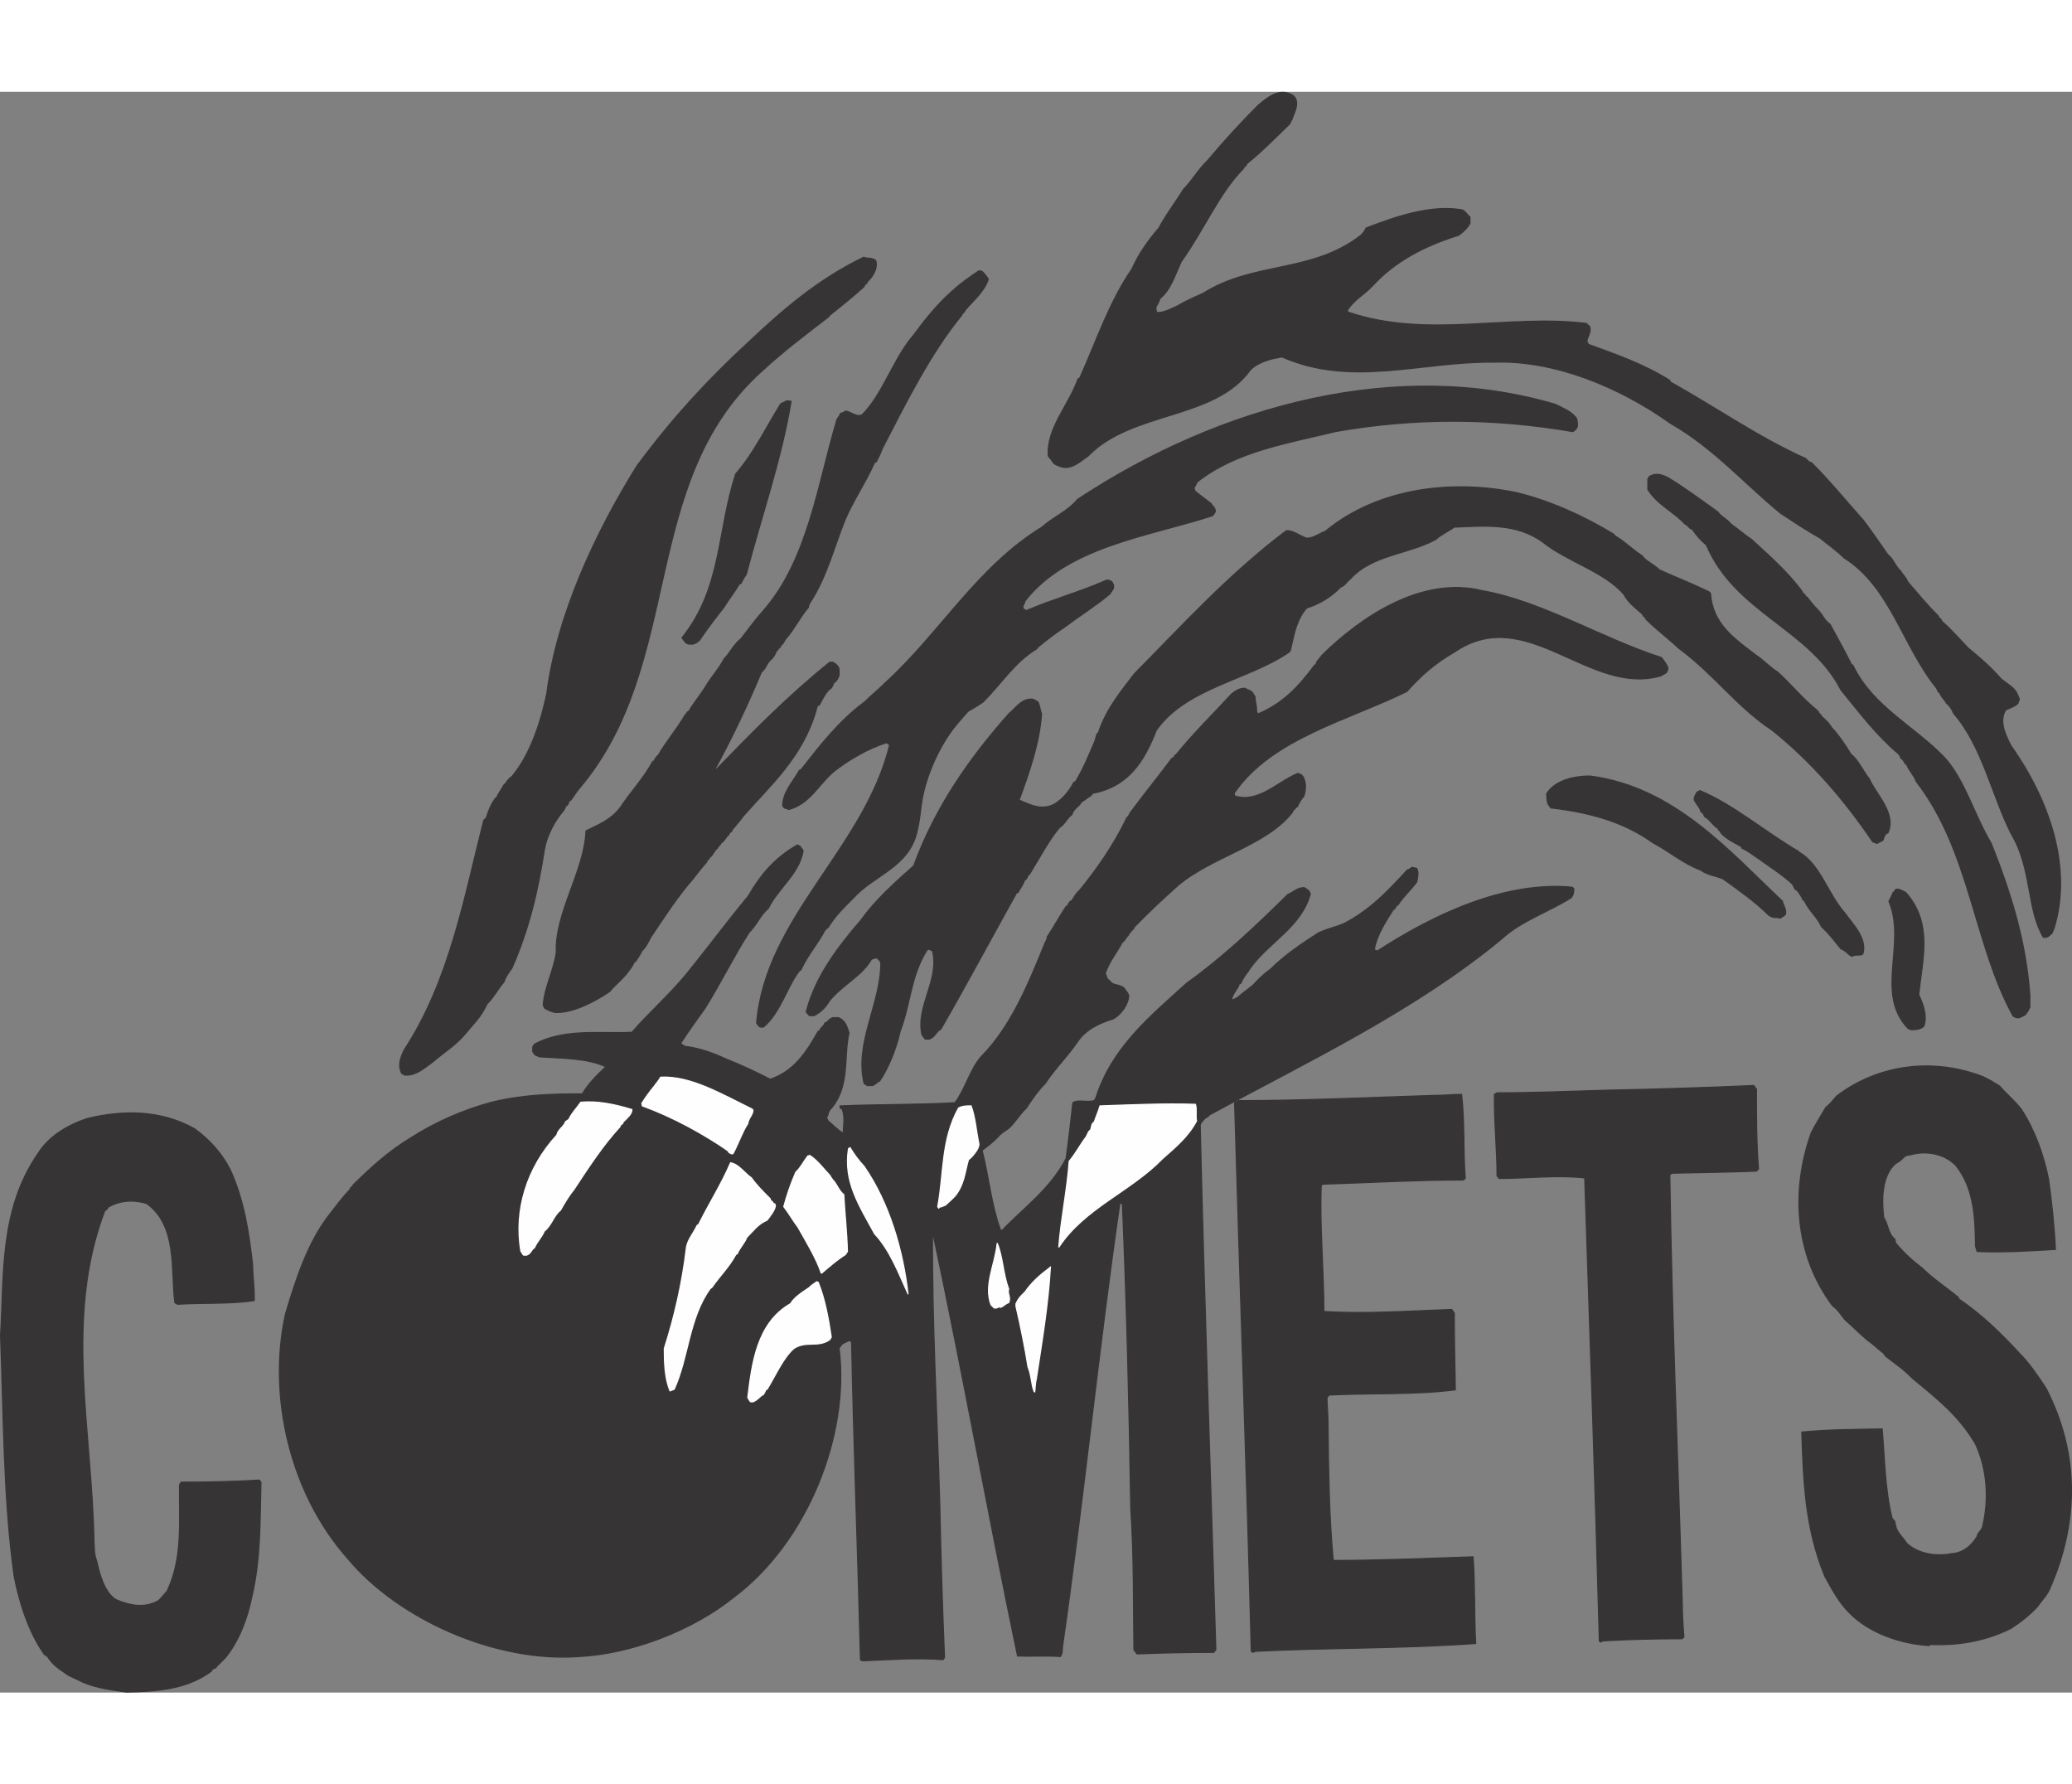 <?xml version="1.0" encoding="UTF-8"?>
<!DOCTYPE svg PUBLIC "-//W3C//DTD SVG 1.1//EN" "http://www.w3.org/Graphics/SVG/1.1/DTD/svg11.dtd">
<!-- Creator: CorelDRAW -->
<svg xmlns="http://www.w3.org/2000/svg" xml:space="preserve" width="7.848in" height="6.757in" version="1.1" style="shape-rendering:geometricPrecision; text-rendering:geometricPrecision; image-rendering:optimizeQuality; fill-rule:evenodd; clip-rule:evenodd"
viewBox="0 0 7847.67 6061.38"
 xmlns:xlink="http://www.w3.org/1999/xlink"
 xmlns:xodm="http://www.corel.com/coreldraw/odm/2003">
 <rect x="0" y="0" width="7847.67" height="6061.38" fill="#808080" stroke="none"/>
 <defs>
  <style type="text/css">
   <![CDATA[
    .str1 {stroke:#FEFEFE;stroke-width:4.27;stroke-miterlimit:2.613}
    .str0 {stroke:#373435;stroke-width:4.27;stroke-miterlimit:2.613}
    .fil1 {fill:#FEFEFE}
    .fil0 {fill:#373435}
   ]]>
  </style>
 </defs>
 <g id="Layer_x0020_1">
  <g id="_2008732539040">
   <path class="fil0 str0" d="M478.42 6059.25c-55.34,-7.91 -108.7,-13.84 -166.01,-37.55 -13.84,-7.9 -33.6,-15.81 -53.36,-25.69 -29.65,-21.74 -57.31,-35.57 -79.05,-71.15l-11.86 -7.9c-59.29,-83.01 -94.86,-195.65 -114.62,-296.45 -41.5,-300.39 -39.53,-604.74 -51.38,-911.07 13.83,-223.32 -5.93,-476.28 142.29,-689.72 39.52,-63.24 108.7,-106.72 187.75,-132.41 132.41,-31.62 274.7,-33.6 405.14,39.52 59.29,43.48 102.77,92.89 134.39,154.15 53.36,116.6 71.15,239.13 84.98,359.69 0,41.5 7.91,90.9 5.93,136.36 -88.93,13.84 -193.68,7.9 -290.52,13.84l-9.88 -5.93c-15.81,-118.57 11.85,-290.51 -106.72,-375.49 -45.46,-13.84 -94.87,-13.84 -142.29,11.85 -5.93,0 -3.96,11.86 -15.81,13.84 -156.12,407.11 -47.43,839.92 -41.5,1258.89 1.98,15.81 0,35.57 5.93,55.34l5.93 19.76c9.88,45.46 27.67,112.65 71.15,140.32 51.38,21.74 104.74,33.6 158.1,5.93 11.86,-7.9 23.71,-25.69 35.57,-37.55 61.26,-128.46 45.46,-266.8 47.43,-403.16l5.93 -9.88c96.84,0 195.65,-1.98 296.45,-7.9l5.93 7.9c-3.96,146.24 0,290.51 -35.57,438.74 -15.81,77.07 -47.43,162.05 -98.82,225.29 -11.86,11.86 -19.76,19.76 -33.6,33.6 0,7.91 -17.79,5.93 -19.76,17.79 -94.86,71.15 -215.42,77.08 -320.16,79.06l-1.98 0z"/>
   <path class="fil0 str0" d="M3264.99 5940.67l-5.93 -3.96c-9.88,-397.23 -25.7,-800.4 -33.6,-1201.58l-5.93 -7.9c-9.88,3.96 -17.79,7.9 -29.65,13.84l-11.85 15.81c41.5,330.04 -120.56,733.21 -395.26,940.71 -158.1,128.46 -391.31,217.39 -588.94,227.28 -318.18,23.71 -685.77,-142.29 -875.49,-369.57 -223.32,-250.99 -304.35,-620.55 -237.16,-926.88 39.53,-132.41 84.98,-274.7 169.96,-381.42 23.72,-29.64 47.43,-63.24 75.1,-90.9 0,-9.88 7.9,-5.93 11.86,-17.79 65.21,-63.24 130.43,-124.51 215.41,-175.89 94.87,-61.26 199.61,-106.72 308.3,-136.36 122.53,-29.65 233.2,-31.62 343.87,-31.62 21.74,-37.55 53.36,-69.17 88.93,-102.76 -71.15,-33.6 -167.98,-31.62 -250.99,-37.55l-17.79 -7.9 -7.9 -11.86 0 -17.79 5.93 -9.88c112.65,-61.26 247.04,-39.52 369.57,-45.46 65.22,-75.1 136.37,-136.35 205.53,-219.36 77.07,-94.86 150.2,-193.68 235.18,-296.45 49.41,-84.98 100.79,-144.26 185.77,-193.68l11.86 5.93c0,7.9 7.9,5.93 9.88,17.79 -15.81,86.96 -92.89,138.34 -132.41,217.39 -29.65,23.71 -43.48,63.24 -71.15,88.93 -55.34,84.98 -108.7,193.68 -167.98,288.54 -29.65,41.5 -61.26,84.98 -90.91,130.43l1.98 5.93 13.83 7.9c51.38,5.93 102.77,23.72 154.15,47.43 59.29,23.71 114.62,49.41 167.98,77.07 88.93,-29.64 136.37,-100.79 181.82,-181.82l5.93 -1.98c1.98,-11.86 13.83,-13.83 19.76,-29.65 11.85,-1.97 11.85,-13.83 29.64,-19.76l21.74 0c23.71,9.88 31.62,31.62 39.52,57.31 -21.74,96.84 5.93,207.51 -73.12,292.49 -5.93,9.88 -5.93,17.79 -11.86,29.65l5.93 11.86c17.79,13.83 31.62,29.64 57.31,47.43 0,-27.67 7.9,-59.29 -3.96,-92.88l-7.9 -3.96 0 -7.9c142.29,-5.93 290.52,-3.95 434.78,-11.86 39.53,-51.38 57.31,-128.46 100.79,-175.89 112.65,-114.62 177.87,-274.7 241.11,-430.82 3.95,-5.93 7.9,-13.84 7.9,-21.74 23.71,-35.57 45.46,-75.1 71.15,-114.62l5.93 -1.98c0,-3.95 3.96,-9.88 9.88,-17.79l5.93 -1.98c7.9,-11.85 13.83,-25.69 27.66,-37.55 65.22,-79.05 130.44,-171.94 181.82,-278.66l5.93 -3.96c0,-1.97 1.98,-7.9 7.9,-15.81 51.39,-69.17 102.77,-132.41 156.13,-203.56 9.88,0 5.93,-9.88 15.81,-13.83 67.2,-83.01 144.27,-158.11 209.49,-229.25 11.85,-9.88 31.62,-23.71 51.38,-21.74 5.93,3.95 13.83,5.93 23.71,11.85 5.93,3.96 7.9,11.86 13.84,19.76 0,17.79 7.9,37.55 5.93,57.31l5.93 7.9c92.89,-39.53 152.17,-100.79 213.44,-183.79l5.93 -3.96c1.97,-13.83 13.83,-19.76 21.74,-33.6 150.2,-148.22 381.42,-302.37 608.7,-245.06 225.29,39.53 450.59,179.84 677.86,252.97 7.91,9.88 13.84,17.79 23.72,35.57 1.98,5.93 0,13.83 -5.93,21.74 -3.95,3.96 -11.85,5.93 -19.76,11.86 -270.75,79.05 -507.91,-276.68 -780.64,-90.91 -79.05,45.46 -130.43,92.89 -181.82,150.2 -225.3,110.67 -511.86,177.87 -654.16,385.38l1.98 9.88c88.93,29.65 162.06,-53.36 239.13,-84.98l11.86 3.95 7.9 7.9c11.86,21.74 11.86,47.43 3.96,73.12 -9.88,11.86 -17.79,23.71 -25.69,41.5l-5.93 1.98c0,7.9 -9.88,5.93 -11.85,17.79 -96.84,126.48 -304.35,167.98 -434.79,278.66 -57.31,51.38 -112.65,102.76 -166.01,158.1 0,9.88 -7.9,5.93 -11.86,17.79 -7.9,0 -5.93,13.83 -15.81,17.79 0,1.98 -3.95,7.9 -9.88,15.81l-5.93 3.96c-19.76,37.55 -49.4,73.12 -65.22,118.57 3.96,5.93 3.96,13.84 9.88,23.72 7.9,1.98 7.9,7.9 15.81,13.83 13.84,7.9 29.65,5.93 45.46,17.79 3.96,7.9 11.86,13.84 17.79,27.67 0,33.59 -27.67,71.14 -57.31,88.93 -51.38,15.81 -104.74,39.53 -136.37,86.96 -37.55,55.34 -84.98,100.79 -122.53,158.11 -25.69,25.69 -47.43,55.33 -71.15,92.88 -25.69,23.72 -39.53,51.38 -67.2,77.08 -15.81,11.85 -29.64,17.79 -41.5,33.6 -19.76,19.76 -39.52,35.57 -59.29,49.4 25.69,98.82 33.6,199.61 69.17,300.39l5.93 3.96c84.98,-88.93 181.82,-156.12 243.09,-272.73 9.88,-69.17 17.79,-140.32 25.69,-211.47 19.76,-13.83 51.38,0 81.03,-7.9l5.93 -9.88c61.26,-193.68 209.49,-312.25 343.88,-434.78 138.34,-98.82 260.87,-215.42 383.4,-335.97 19.76,-7.9 37.55,-27.67 63.24,-25.69 5.93,5.93 17.79,7.9 21.74,23.71 -33.6,124.51 -156.12,181.82 -227.27,280.64 -9.88,17.79 -25.7,31.62 -35.57,57.31l-5.93 1.98c-5.93,21.74 -25.69,35.57 -29.64,61.26 5.93,0 13.83,-3.95 23.71,-9.88 15.81,-13.83 37.55,-29.64 57.31,-45.45 19.76,-21.74 39.53,-41.5 67.2,-61.26 51.38,-51.38 114.62,-94.86 179.84,-136.36 31.62,-15.81 63.24,-21.74 96.84,-35.57 102.76,-53.36 167.98,-124.51 241.11,-203.56 3.95,0 9.88,-3.96 17.79,-9.88l17.79 3.95c7.9,13.84 3.95,33.6 0,51.38 -21.74,29.65 -49.41,53.36 -71.15,86.96 -9.88,0 -5.93,13.83 -17.79,17.79 -25.69,39.52 -63.24,98.81 -71.15,148.22l1.97 5.93 9.88 1.98c219.37,-142.29 486.17,-264.82 737.16,-241.11l5.93 5.93c0,7.91 0,21.74 -9.88,33.6 -79.05,51.38 -187.75,86.96 -260.87,154.15 -328.06,272.73 -737.16,466.4 -1104.75,666.01 -5.93,1.97 -7.9,9.88 -19.76,13.83 -3.96,5.93 -13.84,11.86 -19.76,25.69 15.81,666.01 39.52,1328.07 59.29,1988.15l-7.9 9.88c-96.84,0 -191.7,1.98 -290.51,5.93l-11.86 -15.81c-1.98,-175.89 0,-355.73 -11.86,-533.6 -5.93,-393.28 -15.81,-772.73 -31.62,-1154.16l-3.96 -3.95 -5.93 1.98c-81.03,557.31 -136.37,1118.58 -217.39,1679.85 0,19.76 -1.98,27.67 -7.91,35.57 -53.36,-3.96 -104.74,0 -162.05,-1.98 -110.67,-529.65 -207.51,-1071.15 -322.14,-1608.7 -1.98,345.85 17.79,689.72 27.67,1037.55 3.95,195.65 9.88,385.38 17.79,577.08l-5.93 7.9c-96.83,-7.9 -195.65,0 -296.43,3.96l-9.88 0z"/>
   <path class="fil0 str0" d="M4745.23 5909.04l-5.93 -3.95c-17.79,-691.7 -43.48,-1383.41 -63.24,-2077.08l13.84 -7.9c243.08,0 490.12,-11.85 735.18,-19.76 45.46,0 77.07,-3.96 110.67,-3.96 11.85,100.79 5.93,213.44 13.83,318.18l-7.9 5.93c-175.89,0 -349.81,9.88 -529.65,15.81l-7.9 3.95c-5.93,158.11 9.88,320.16 9.88,478.27 160.08,9.88 322.14,-1.98 484.19,-7.91l9.88 13.84c0,96.84 1.97,191.7 3.95,290.51 -152.17,19.76 -318.18,11.86 -478.26,19.76l-7.9 9.88c0,29.65 3.95,61.26 3.95,96.84 1.98,181.82 3.96,349.81 19.76,519.77 173.92,0 351.78,-7.91 529.65,-13.84 7.9,108.7 3.95,215.42 9.88,328.06 -268.78,19.76 -555.34,15.81 -834,29.65l-9.88 3.95z"/>
   <path class="fil0 str0" d="M7306.5 5883.35c-102.76,-5.93 -227.27,-45.46 -304.34,-126.48 -35.57,-35.57 -63.24,-84.98 -90.91,-136.37 -75.1,-181.82 -81.03,-361.66 -86.96,-545.46 100.79,-9.88 203.56,-9.88 304.34,-11.85 9.88,110.67 9.88,225.29 37.55,337.95l9.88 11.85 3.96 17.79c5.93,27.67 25.69,39.53 41.5,65.22 41.5,39.52 110.67,51.38 169.96,39.52 43.48,-1.97 77.07,-31.62 96.84,-65.21 1.98,-13.84 13.83,-19.76 19.76,-33.6 25.69,-102.77 19.76,-217.39 -25.69,-316.21 -63.24,-108.7 -148.23,-173.91 -241.11,-250.99 -29.65,-31.62 -63.24,-53.36 -100.79,-83l-5.93 -9.88c-21.74,-15.81 -35.57,-31.62 -61.26,-49.41 -37.55,-31.62 -57.31,-53.36 -86.96,-79.05 -13.83,-17.79 -25.69,-37.55 -45.45,-51.38 -144.27,-191.7 -158.11,-438.74 -81.03,-654.15 15.81,-31.62 35.57,-63.24 55.33,-96.84 15.81,-11.85 25.7,-25.69 41.51,-43.48 162.06,-122.53 369.56,-144.26 553.36,-73.12 21.74,9.88 41.5,21.74 63.24,35.57 25.7,29.64 57.31,55.33 83.01,88.93 53.36,83 84.98,175.89 102.77,264.82 11.85,84.98 21.74,175.89 25.69,264.82 -96.84,5.93 -197.63,11.86 -296.45,7.9l-5.93 -19.76c-1.98,-96.84 -1.98,-213.44 -73.12,-304.34 -43.48,-47.43 -114.62,-57.31 -167.98,-43.48 -9.88,3.96 -17.79,0 -29.65,9.88 -7.9,7.9 -15.81,15.81 -33.6,25.69 -51.38,47.43 -51.38,136.37 -43.48,203.56 17.79,25.69 15.81,61.26 41.5,81.02l3.96 15.81c29.64,35.57 61.26,65.21 100.79,94.86 39.53,39.53 90.91,73.12 136.37,110.67l1.98 5.93c86.96,59.29 158.1,128.46 229.25,205.53 35.57,35.57 67.19,81.03 100.79,132.41 128.46,249.01 122.53,507.91 17.79,750.99 -11.86,31.62 -31.62,49.41 -51.39,77.08 -27.66,29.64 -59.29,55.34 -98.81,81.03 -102.77,51.38 -205.53,65.21 -308.3,61.26l-1.98 3.95z"/>
   <path class="fil0 str0" d="M6061.44 5869.52l-3.95 -3.96c-15.81,-583 -35.57,-1166.01 -55.34,-1752.97 -108.7,-11.85 -213.44,1.98 -324.11,1.98l-7.91 -9.88c0,-102.76 -11.85,-203.56 -9.88,-308.3l9.88 -5.93c136.37,0 274.71,-5.93 415.02,-9.88 193.68,-3.96 375.5,-9.88 557.31,-17.79l9.88 13.83c0,98.82 0,199.61 7.9,302.37l-7.9 7.9c-106.72,3.96 -211.46,5.93 -320.16,7.9l-7.9 5.93c7.9,541.5 31.62,1084.98 47.43,1628.46 0,49.4 3.95,84.98 5.93,122.53l-7.9 5.93c-96.84,0 -195.65,1.98 -296.45,7.9l-11.86 3.96z"/>
   <path class="fil1 str1" d="M2844.04 4960.42c-3.95,0 -5.93,-7.9 -11.85,-15.81 15.81,-128.46 33.6,-282.61 162.05,-355.73 13.84,-23.71 41.51,-41.5 71.15,-61.26 5.93,-7.9 17.79,-13.84 27.67,-21.74l5.93 1.98c25.69,63.24 39.52,140.32 49.4,207.51l-5.93 9.88c-45.46,31.62 -88.93,1.97 -136.37,33.6 -41.5,37.55 -69.17,102.76 -100.79,154.15l-5.93 1.98c0,3.96 -1.98,7.9 -7.9,17.79 -13.84,5.93 -19.76,19.76 -39.53,27.67l-7.9 0z"/>
   <path class="fil1 str1" d="M3917.17 4922.87c-11.86,-29.64 -9.88,-61.26 -23.72,-94.86 -11.85,-75.1 -27.67,-152.17 -45.46,-229.25l0 -9.88c7.9,-17.79 17.79,-29.65 33.6,-43.48 25.69,-37.55 57.31,-65.22 96.84,-94.87 -7.9,140.32 -31.62,280.64 -53.36,422.93 -3.96,13.83 -3.96,33.6 -5.93,49.4l-1.97 0z"/>
   <path class="fil1 str1" d="M2537.72 4918.92c-19.76,-45.46 -21.74,-106.72 -21.74,-160.08 39.53,-124.51 67.2,-247.03 83.01,-375.5 1.98,-33.6 25.69,-57.31 41.5,-90.91l5.93 -3.95c37.55,-77.08 84.98,-150.2 120.56,-233.2 31.62,5.93 51.38,37.55 79.05,57.31 19.76,27.67 43.48,51.39 71.15,79.06 0,9.88 7.9,5.93 11.86,17.79l5.93 1.97 1.98 5.93c-1.98,17.79 -19.76,39.52 -31.62,55.33 -33.6,13.84 -51.38,39.53 -77.07,65.22 -7.9,21.74 -25.69,37.55 -35.57,61.26l-5.93 3.96c-25.69,47.43 -59.29,79.05 -90.91,124.51l-5.93 3.95c-81.03,112.65 -81.03,258.89 -136.37,381.42l-15.81 5.93z"/>
   <path class="fil1 str1" d="M3764.99 4604.69l-11.86 -11.86c-27.67,-75.1 15.81,-152.17 23.71,-233.2 21.74,51.38 21.74,114.62 43.48,173.91 -5.93,17.79 9.88,31.62 0,51.38 -11.85,3.96 -17.79,11.86 -29.64,17.79 -7.9,-5.93 -13.84,5.93 -25.69,1.98z"/>
   <path class="fil1 str1" d="M3438.91 4551.33c-37.55,-83.01 -69.17,-166.01 -126.48,-227.27 -59.29,-108.7 -118.58,-197.63 -98.82,-322.14l5.93 -3.96c15.81,25.69 29.65,45.46 53.36,71.15 96.84,140.32 148.22,322.14 166.01,482.22z"/>
   <path class="fil1 str1" d="M3110.84 4474.26c-19.76,-59.29 -59.29,-122.53 -88.93,-175.89 -15.81,-19.76 -33.6,-51.39 -53.36,-77.08 11.86,-43.48 25.69,-84.98 45.46,-130.43 17.79,-15.81 27.67,-37.55 45.46,-61.26l7.9 -1.98c29.65,19.76 49.41,47.43 77.07,77.07 0,1.98 3.96,7.9 9.88,15.81l3.96 3.95c11.86,13.84 19.76,37.55 37.55,51.38 3.95,71.15 11.85,142.29 13.83,215.42l-7.9 11.86c-31.62,19.76 -63.24,47.43 -90.91,71.15z"/>
   <path class="fil1 str1" d="M1984.36 4405.09c-3.96,0 -5.93,-7.91 -11.86,-15.81 -25.69,-154.15 21.74,-314.23 136.37,-438.73 5.93,-23.72 23.71,-27.67 33.6,-51.39l11.86 -7.9c11.85,-25.69 27.67,-39.52 45.46,-65.21 63.24,-5.93 128.46,7.9 193.68,27.67 0,17.79 -17.79,31.62 -33.6,47.43 0,9.88 -9.88,5.93 -11.86,17.79 -65.22,71.15 -116.6,150.2 -173.91,237.16 -17.79,21.74 -33.6,47.43 -51.39,79.05 -25.69,19.76 -33.6,57.31 -61.26,79.05 -9.88,23.71 -25.69,37.55 -37.55,63.24 -11.85,5.93 -11.85,21.74 -29.64,27.67l-9.88 0z"/>
   <path class="fil1 str1" d="M4010.05 4375.44c7.9,-106.72 31.62,-217.39 39.53,-326.09 23.71,-27.67 39.52,-59.29 63.24,-90.91 5.93,-7.9 7.9,-21.74 17.79,-27.67 3.95,-7.9 1.97,-23.71 13.83,-29.65 5.93,-19.76 15.81,-39.52 21.74,-61.26 120.55,-3.95 239.13,-9.88 361.66,-5.93 5.93,19.76 0,39.52 3.95,63.24 -31.62,59.29 -77.07,96.84 -128.46,142.29 -120.56,124.51 -296.45,187.75 -393.28,335.97z"/>
   <path class="fil1 str1" d="M3555.5 4227.22l-3.95 -5.93c23.71,-122.53 11.85,-252.96 79.05,-373.52 15.81,-7.9 29.64,-7.9 47.43,-7.9 15.81,41.5 19.76,96.84 29.65,144.27 0,5.93 -1.98,13.83 -7.9,23.71 -7.9,11.86 -19.76,27.67 -31.62,35.57 -13.84,47.43 -15.81,94.87 -51.39,138.34 -9.88,9.88 -21.74,21.74 -35.57,33.6 -5.93,1.98 -15.81,7.9 -23.71,7.9l-1.98 3.96z"/>
   <path class="fil1 str1" d="M2772.9 4021.69c-3.95,-1.98 -11.85,-1.98 -15.81,-11.86 -90.91,-63.24 -209.48,-128.46 -324.11,-169.96l-1.97 -9.88c13.83,-21.74 27.67,-41.5 47.43,-65.21 5.93,-9.88 13.84,-15.81 23.72,-33.6 112.65,-5.93 229.25,63.24 345.85,120.56l3.95 3.95c0,17.79 -17.79,31.62 -19.76,51.39 -19.76,29.64 -33.6,71.15 -55.34,112.65l-3.96 1.98z"/>
   <path class="fil0 str0" d="M3284.76 3762.79l-11.86 -7.9c-37.55,-152.17 63.24,-302.37 63.24,-456.52 -3.96,-7.9 -5.93,-13.84 -17.79,-19.76l-17.79 5.93c-35.57,63.24 -104.74,92.89 -158.1,156.12 -13.84,23.71 -31.62,43.48 -59.29,57.31l-17.79 0 -11.85 -13.84c33.6,-134.38 122.53,-249.01 207.51,-347.82 55.34,-77.07 126.48,-140.32 199.61,-205.53 83,-227.27 217.38,-415.02 361.65,-577.08 25.69,-19.76 47.43,-59.29 90.91,-53.36l17.79 9.88c7.9,15.81 7.9,29.65 13.83,45.46 -7.9,108.7 -43.48,213.44 -84.98,326.09 45.46,19.76 86.96,41.51 136.37,13.84 27.67,-17.79 51.38,-43.48 71.15,-81.03l5.93 -1.98c27.67,-45.46 47.43,-92.88 71.15,-148.22 7.9,-15.81 5.93,-31.62 15.81,-37.55 29.65,-90.91 86.96,-158.1 136.37,-223.32 189.73,-191.7 353.75,-373.52 575.1,-541.5 23.72,-1.98 49.41,17.79 75.1,27.67 21.74,3.95 47.43,-15.81 73.12,-25.69 203.56,-167.98 488.14,-195.65 723.32,-146.25 124.51,29.65 252.97,86.96 369.57,158.1l3.95 5.93c35.57,19.76 65.22,51.38 102.77,75.1l7.9 9.88c17.79,15.81 39.52,25.69 57.31,43.48 61.26,27.67 122.53,51.38 187.75,83.01l5.93 5.93c7.9,116.6 90.9,171.94 173.91,235.18 27.67,17.79 49.4,43.48 81.03,63.24 51.38,47.43 96.84,102.76 146.24,142.29l7.91 7.9c0,7.9 7.9,5.93 11.85,17.79 13.84,11.85 25.69,21.74 37.55,41.5 27.67,29.65 49.4,61.26 73.12,100.79 27.67,21.74 43.48,59.29 69.17,92.88 27.67,61.26 104.74,132.41 71.15,205.53l-5.93 1.98c-5.93,3.96 -9.88,15.81 -11.86,23.71 -3.96,5.93 -13.83,7.9 -23.71,13.84l-15.81 -5.93c-106.72,-158.1 -233.2,-304.34 -381.42,-422.92 -134.39,-88.93 -219.37,-211.46 -353.75,-310.28 -39.52,-37.55 -83.01,-69.17 -124.51,-110.67 0,-9.88 -9.88,-5.93 -11.86,-17.79 -25.69,-23.71 -51.38,-39.52 -71.15,-75.1 -71.15,-84.98 -215.41,-124.51 -306.32,-197.63 -102.77,-75.1 -223.32,-61.26 -335.97,-57.31 -21.74,15.81 -49.41,27.67 -71.15,47.43 -108.7,57.31 -239.13,57.31 -322.14,148.22 -17.79,13.84 -19.76,25.7 -37.55,31.62 -31.62,33.6 -77.07,63.24 -128.46,79.05 -35.57,41.5 -45.46,88.93 -57.31,142.29 -1.98,5.93 -1.98,15.81 -7.9,23.71 -148.22,104.75 -389.33,134.39 -503.95,296.45 -45.46,116.6 -104.75,213.44 -241.11,239.13l-7.9 9.88c-11.86,5.93 -21.74,15.81 -35.57,23.71 -7.91,17.79 -27.67,21.74 -35.57,47.43 -17.79,11.86 -25.7,35.57 -47.43,49.41 -39.53,47.43 -75.1,114.62 -112.65,175.89l-5.93 3.95c0,1.98 -1.98,7.9 -7.9,15.81l-5.93 3.96c-3.96,15.81 -13.84,25.69 -23.72,45.46l-5.93 1.98c-96.84,173.91 -187.75,343.87 -286.56,515.81 -17.79,7.9 -19.76,27.67 -43.48,37.55l-15.81 0 -11.85 -15.81c-25.69,-104.74 67.19,-209.48 39.52,-318.18 -5.93,-1.98 -13.84,-11.86 -21.74,-1.98 -61.26,98.82 -61.26,203.55 -100.78,306.32 -15.81,71.15 -45.46,140.32 -77.08,187.75 -9.88,3.95 -13.83,11.85 -27.67,17.79l-19.76 0z"/>
   <path class="fil0 str0" d="M1533.77 3723.27l-11.86 -5.93c-15.81,-29.65 -5.93,-59.29 9.88,-90.91 171.93,-262.84 227.27,-581.03 300.39,-867.58l9.88 -9.88c7.9,-25.69 15.81,-47.43 33.6,-73.12l5.93 -3.96c5.93,-15.81 15.81,-25.69 25.7,-45.46 9.88,-7.9 13.83,-21.74 31.62,-33.6 71.15,-84.98 110.67,-211.46 132.41,-316.2 37.55,-292.49 181.82,-606.72 345.85,-867.59l3.96 -3.95c126.48,-169.96 258.89,-314.23 411.07,-454.55 132.41,-124.51 260.87,-237.15 438.73,-324.11 13.84,5.93 27.67,0 45.46,11.86 9.88,27.67 -9.88,61.26 -31.62,81.03 0,9.88 -9.88,5.93 -11.86,17.79 -43.48,39.53 -83.01,71.15 -130.43,108.7l-3.96 5.93c-84.98,65.22 -173.91,132.41 -254.94,207.51 -466.41,420.95 -288.54,1108.7 -691.7,1581.03 -9.88,11.86 -17.79,25.69 -29.65,41.5l-5.93 1.98c0,1.98 -1.98,7.9 -7.91,17.79l-5.93 1.98c0,3.95 -1.98,7.9 -7.9,17.79 -33.6,39.52 -63.24,92.88 -73.12,150.2 -23.71,154.15 -57.31,298.42 -122.53,446.64 -9.88,13.83 -23.71,31.62 -29.65,51.38 -21.74,25.69 -39.52,59.28 -65.21,84.97 -21.74,49.41 -53.36,77.08 -88.93,120.56 -33.6,37.55 -75.1,63.24 -116.6,98.82 -25.69,17.79 -59.29,49.4 -96.84,49.4l-7.9 0z"/>
   <path class="fil0 str0" d="M7237.33 3551.33l-11.85 -5.93c-124.51,-132.41 -3.96,-320.15 -71.15,-480.23 3.95,-7.9 11.85,-21.74 15.81,-33.6l5.93 -3.96 1.98 -5.93 5.93 -1.98c7.9,-1.98 21.74,5.93 33.6,11.86 104.75,116.6 63.24,254.94 49.41,387.35 15.81,33.6 33.6,79.05 19.76,118.57 -9.88,11.86 -29.65,13.84 -45.46,13.84l-3.96 0z"/>
   <path class="fil0 str0" d="M2879.62 3541.45c-5.93,-3.96 -7.9,-5.93 -13.83,-15.81 33.6,-401.18 409.09,-662.05 503.95,-1053.35l-11.86 -7.9c-73.12,23.71 -144.26,65.21 -201.58,110.67 -57.31,49.41 -88.93,120.56 -167.98,142.29l-17.79 -5.93 -5.93 -7.9c0,-51.38 37.55,-88.93 63.24,-134.39l5.93 -1.98c71.15,-90.91 144.27,-185.77 241.11,-256.92 25.69,-25.69 51.38,-45.46 81.03,-75.1 203.55,-185.78 345.84,-436.76 590.9,-586.96 41.51,-37.55 96.84,-59.29 134.39,-104.74 547.44,-361.66 1217.39,-535.57 1810.28,-359.68 27.66,13.83 57.31,25.69 77.07,49.4 5.93,7.9 5.93,21.74 5.93,33.6 -3.95,7.91 -5.93,13.84 -17.79,19.76 -298.42,-51.38 -596.84,-53.36 -899.21,0 -175.89,43.48 -373.52,73.12 -521.74,189.73 -3.96,3.95 -7.9,15.81 -13.83,23.71l3.95 11.86c15.81,13.83 41.5,31.62 61.26,47.43 3.96,9.88 15.81,13.84 15.81,29.65 0,1.98 -3.95,7.9 -9.88,15.81 -233.2,77.08 -549.41,114.63 -711.46,324.11 0,3.95 -1.98,9.88 -7.91,17.79l1.98 11.86 11.86 5.93c100.79,-43.48 199.6,-69.17 302.37,-114.62 5.93,-1.98 13.83,0 21.74,5.93l5.93 11.86 0 9.88c-1.98,9.88 -7.9,11.85 -13.84,23.71 -51.38,43.48 -114.62,83.01 -169.96,124.51 -35.57,23.71 -69.17,49.41 -102.76,77.07l-3.96 5.93c-84.98,51.38 -132.41,130.43 -203.56,201.58 -15.81,11.86 -37.55,23.71 -57.31,35.57 -11.86,13.83 -23.72,27.67 -39.53,45.46 -57.31,67.19 -106.72,167.98 -128.46,260.87 -13.83,57.31 -11.85,116.6 -33.6,177.87 -41.5,110.67 -160.08,142.29 -231.23,221.34 -33.6,33.6 -69.17,67.19 -96.84,112.65l-11.85 9.88c-27.67,53.36 -63.24,90.91 -90.91,150.2l-5.93 3.96c-47.43,61.26 -71.15,158.1 -136.37,213.43l-11.86 0z"/>
   <path class="fil0 str0" d="M7636.54 3505.88l-11.85 -5.93c-150.2,-272.72 -162.06,-624.5 -367.59,-889.32 -7.9,-23.71 -25.69,-37.55 -35.57,-63.24l-5.93 -3.95c0,-1.98 -3.96,-7.9 -9.88,-15.81l-5.93 -3.96c0,-1.98 -1.97,-7.9 -7.9,-15.81 -84.98,-71.15 -148.22,-156.13 -219.37,-243.09 -116.6,-229.25 -401.19,-292.49 -509.88,-549.41 -19.76,-15.81 -35.57,-33.6 -53.36,-59.29 -11.85,-1.98 -13.83,-13.84 -27.67,-19.76 -43.48,-47.43 -102.76,-71.15 -140.32,-130.44 0,-11.85 0,-25.69 0,-39.52l5.93 -9.88c23.71,-13.83 45.45,-7.9 69.17,3.96 65.21,39.52 126.48,84.98 189.72,130.43 11.86,17.79 33.6,25.69 49.41,45.46 25.69,17.79 49.4,39.52 79.05,59.29 59.29,55.34 124.51,110.67 179.84,181.82l7.9 9.88 7.9 13.83c9.88,0 3.96,11.86 13.83,11.86 11.86,15.81 25.7,33.6 43.48,51.38 13.83,13.83 23.71,39.52 43.48,51.38 25.69,47.43 53.36,96.84 81.03,152.17l5.93 3.96c75.1,156.12 231.23,229.25 345.85,347.83 79.05,86.96 112.65,217.39 177.87,326.09 77.07,193.68 132.41,375.5 146.25,575.1 0,13.83 0,27.66 0,45.45l-5.93 11.86 -7.9 11.85c-3.95,7.91 -15.81,9.88 -25.69,15.81l-11.86 0z"/>
   <path class="fil0 str0" d="M2102.94 3486.11c-11.86,-1.98 -25.7,-7.9 -39.53,-15.81l-5.93 -11.86c3.95,-65.21 39.52,-130.43 49.4,-199.6 -5.93,-150.2 106.72,-308.3 112.65,-460.47 49.41,-23.71 96.84,-43.48 130.44,-88.93 37.55,-57.31 86.96,-108.7 122.53,-173.91l5.93 -1.98c0,-3.96 3.96,-9.88 9.88,-17.79l3.96 -1.98c31.62,-55.34 69.17,-96.84 102.76,-154.15 5.93,0 3.96,-11.85 13.84,-13.83 21.74,-37.55 47.43,-65.22 69.17,-102.76 19.76,-31.62 45.46,-59.29 65.22,-96.84 23.71,-23.72 33.6,-51.39 63.24,-75.1 25.7,-33.6 53.36,-71.15 84.98,-106.72 167.98,-191.7 205.53,-478.26 276.68,-717.39 1.98,-11.86 9.88,-13.84 15.81,-29.65 3.96,0 9.88,-1.98 17.79,-7.9 19.76,0 39.53,23.71 63.24,13.83 73.12,-73.12 110.67,-189.72 177.87,-280.63 25.69,-29.65 45.46,-61.26 71.14,-90.91 61.26,-75.1 120.55,-126.48 193.68,-173.91l11.86 1.97c5.93,5.93 13.83,13.84 23.71,29.65 -15.81,47.43 -55.34,79.05 -88.93,118.58 0,7.9 -7.9,5.93 -11.86,17.79 -116.6,142.29 -207.5,324.11 -300.39,503.95 -5.93,15.81 -11.85,29.65 -23.71,51.38l-5.93 1.98c-31.62,73.12 -79.06,140.32 -112.65,219.37 -37.55,92.89 -69.17,215.42 -128.46,306.33 -3.96,5.93 -9.88,15.81 -9.88,23.71 -29.65,33.6 -53.36,83.01 -84.98,118.58 -5.93,5.93 -7.9,17.79 -19.76,25.69 0,9.88 -7.91,5.93 -11.86,17.79l-3.96 1.98c-5.93,15.81 -11.85,25.69 -25.69,37.55 -11.85,11.85 -15.81,31.62 -31.62,43.48 -51.38,122.53 -106.72,241.11 -173.92,363.64l1.98 5.93c136.37,-140.32 264.82,-272.73 430.83,-407.11l11.85 0 9.88 5.93c5.93,5.93 9.88,7.9 13.84,19.76l0 23.71c-3.96,9.88 -7.9,21.74 -21.74,29.65 0,3.96 -1.98,9.88 -7.9,17.79 -19.76,13.83 -31.62,39.53 -45.46,65.22 -9.88,0 -9.88,13.83 -11.86,19.76 -51.38,177.87 -173.91,284.58 -276.68,401.18 -11.86,17.79 -25.7,31.62 -41.51,51.39 0,9.88 -9.88,5.93 -11.85,17.79 -11.86,7.9 -13.84,21.74 -31.62,33.6 0,7.9 -7.9,5.93 -11.86,17.79 -11.85,7.9 -15.81,25.69 -31.62,37.55 0,7.9 -7.9,3.95 -9.88,15.81 -17.79,19.76 -31.62,37.55 -51.38,63.24 -57.31,65.21 -108.7,144.27 -160.08,221.34 -7.9,13.83 -17.79,37.55 -33.6,51.38 -5.93,13.83 -13.84,23.71 -23.72,39.53l-5.93 3.95c-5.93,15.81 -15.81,25.69 -25.69,39.53 -19.76,25.69 -45.46,45.46 -67.2,71.15 -55.33,37.55 -134.38,79.05 -199.6,79.05l-5.93 0z"/>
   <path class="fil0 str0" d="M7012.04 3272.68c-13.84,-7.9 -19.76,-19.76 -39.53,-27.67 -21.74,-25.69 -45.46,-59.29 -73.12,-83.01 -17.79,-39.52 -45.46,-57.31 -65.21,-98.82l-5.93 -3.95c-3.95,-11.86 -11.85,-21.74 -19.76,-33.6l-5.93 -3.96c-5.93,-1.98 -7.9,-13.83 -13.83,-21.74 -35.57,-33.6 -77.08,-59.29 -120.56,-90.9 -21.74,-13.84 -41.5,-31.62 -71.15,-45.46l-1.98 -5.93c-25.69,-13.84 -55.33,-27.67 -77.07,-51.39 0,-7.9 -7.9,-5.93 -11.86,-17.79 -17.79,-9.88 -25.69,-27.67 -45.45,-41.5 -7.91,0 -5.93,-17.79 -17.79,-19.76 -3.96,-17.79 -15.81,-25.69 -25.7,-45.46 -1.97,-9.88 3.96,-17.79 9.88,-29.64l11.86 -5.93c130.43,55.34 243.09,154.15 371.54,229.25l3.96 3.95c79.05,45.46 106.72,154.15 171.93,229.25 29.65,41.51 86.96,96.84 69.17,156.13 -11.86,7.9 -25.69,0 -39.53,7.9l-3.95 0z"/>
   <path class="fil0 str0" d="M7739.31 3201.53c-63.24,-104.74 -43.48,-260.87 -120.56,-389.33 -73.12,-142.29 -110.67,-334 -219.37,-458.5 -7.9,-17.79 -13.83,-27.67 -27.67,-39.52 -5.93,-11.86 -17.79,-19.76 -25.69,-39.53l-5.93 -3.96c0,-1.97 -1.98,-7.9 -7.9,-15.81 -126.48,-158.1 -173.92,-381.42 -347.83,-490.12 -25.69,-25.69 -59.29,-49.4 -90.91,-75.1 -49.41,-27.67 -96.84,-59.29 -148.22,-92.89 -136.37,-110.67 -252.97,-247.03 -418.97,-341.9 -193.68,-138.34 -440.72,-239.13 -666.01,-231.23 -274.71,-3.96 -539.53,96.84 -804.35,-19.76 -39.53,5.93 -88.93,17.79 -120.55,49.4 -136.37,189.73 -448.62,154.15 -614.63,326.09 -27.67,17.79 -65.22,57.31 -108.7,37.55 -7.9,-1.97 -19.76,-7.9 -23.71,-13.83 -3.96,-7.9 -9.88,-13.83 -17.79,-23.71 -7.91,-104.74 77.07,-191.7 112.65,-292.49l5.93 -1.98c63.24,-140.32 112.65,-290.52 197.63,-413.05 25.69,-57.31 61.26,-108.7 102.76,-156.12 25.7,-49.41 61.27,-94.87 92.89,-146.25 31.62,-31.62 57.31,-77.07 90.91,-108.7 63.24,-75.1 128.46,-146.24 191.7,-209.48 35.57,-29.65 81.03,-69.17 132.41,-37.55 23.72,19.76 11.86,51.38 0,79.05 -1.97,9.88 -7.9,17.79 -13.83,29.65 -53.36,51.38 -102.77,102.76 -162.06,150.2 0,9.88 -7.9,5.93 -11.86,17.79 -90.9,90.91 -150.2,233.2 -235.18,351.78 -23.71,49.4 -39.53,106.72 -81.03,140.32 -3.96,11.85 -7.9,19.76 -15.81,33.6l1.98 17.79 5.93 1.98c23.71,0 49.4,-13.84 75.1,-25.69 25.7,-15.81 65.22,-33.6 96.84,-47.43 189.72,-120.55 411.06,-75.1 596.83,-219.37 5.93,-5.93 13.84,-13.84 19.76,-27.67 108.7,-41.51 241.11,-88.93 361.66,-69.17 13.83,3.95 19.76,17.79 31.62,27.66l0 23.72c-9.88,17.79 -23.71,31.62 -43.48,45.46 -128.46,39.52 -241.11,98.82 -326.09,191.7 -31.62,33.6 -71.15,53.36 -94.87,92.89l1.98 5.93c300.39,102.76 610.67,5.93 905.14,43.48 0,7.9 9.88,3.96 11.86,15.81 3.95,17.79 -7.9,31.62 -11.86,51.39l5.93 11.85c102.76,37.55 207.51,73.12 308.3,136.37l1.98 5.93c173.91,96.84 330.04,207.51 513.83,290.52 3.95,5.93 9.88,11.85 21.74,15.81 69.17,69.17 128.46,142.29 195.65,217.39 29.65,39.53 61.27,84.98 92.89,130.44 19.76,13.83 27.67,43.48 49.4,63.24 5.93,11.85 17.79,19.76 25.7,39.52 37.55,43.48 75.1,88.93 116.6,130.44 0,9.88 9.88,5.93 11.86,17.78 35.57,31.62 65.22,65.22 100.79,102.77 41.5,33.6 84.98,71.15 124.51,116.6 19.76,15.81 37.55,25.69 51.38,41.5 5.93,5.93 13.83,23.71 17.79,35.57l-5.93 15.81c-9.88,9.88 -29.65,17.79 -45.46,23.72 -25.69,41.5 -3.96,90.91 19.76,136.36 142.29,201.59 233.2,454.55 164.03,687.75 -1.98,5.93 -5.93,15.81 -9.88,23.71 -5.93,1.98 -9.88,11.86 -21.74,13.84l-9.88 0z"/>
   <path class="fil0 str0" d="M6739.3 3128.41c-7.9,-3.95 -15.81,0 -27.67,-3.95l-11.85 -5.93c-51.39,-51.38 -110.67,-92.88 -173.92,-138.34 -25.69,-11.86 -59.29,-13.84 -84.98,-33.6 -65.22,-23.72 -116.6,-69.17 -179.84,-102.77 -118.58,-84.98 -252.97,-116.6 -387.35,-132.41l-9.88 -13.83c-5.93,-11.86 -3.96,-25.7 -5.93,-39.53 31.62,-51.38 104.75,-67.19 164.03,-67.19 320.16,41.5 527.67,284.59 729.25,474.31 1.98,13.84 13.83,27.67 11.86,45.46 0,7.9 -11.86,11.86 -19.76,17.79l-3.96 0z"/>
   <path class="fil0 str0" d="M2606.89 2090.86c-11.86,-3.96 -13.84,-9.88 -23.71,-23.72 152.17,-189.72 132.41,-405.14 203.56,-620.55 67.19,-77.07 112.65,-171.93 169.96,-264.82 5.93,-3.96 13.83,-5.93 23.71,-11.86l15.81 1.98c-35.57,217.39 -112.65,436.76 -169.96,656.13 -5.93,7.9 -13.83,19.76 -19.76,33.6l-5.93 1.98c-17.79,29.65 -39.52,57.31 -59.29,88.93 -29.65,37.55 -61.26,79.05 -90.91,122.53 -5.93,7.9 -23.71,19.76 -37.55,15.81l-5.93 0z"/>
  </g>
 </g>
</svg>
